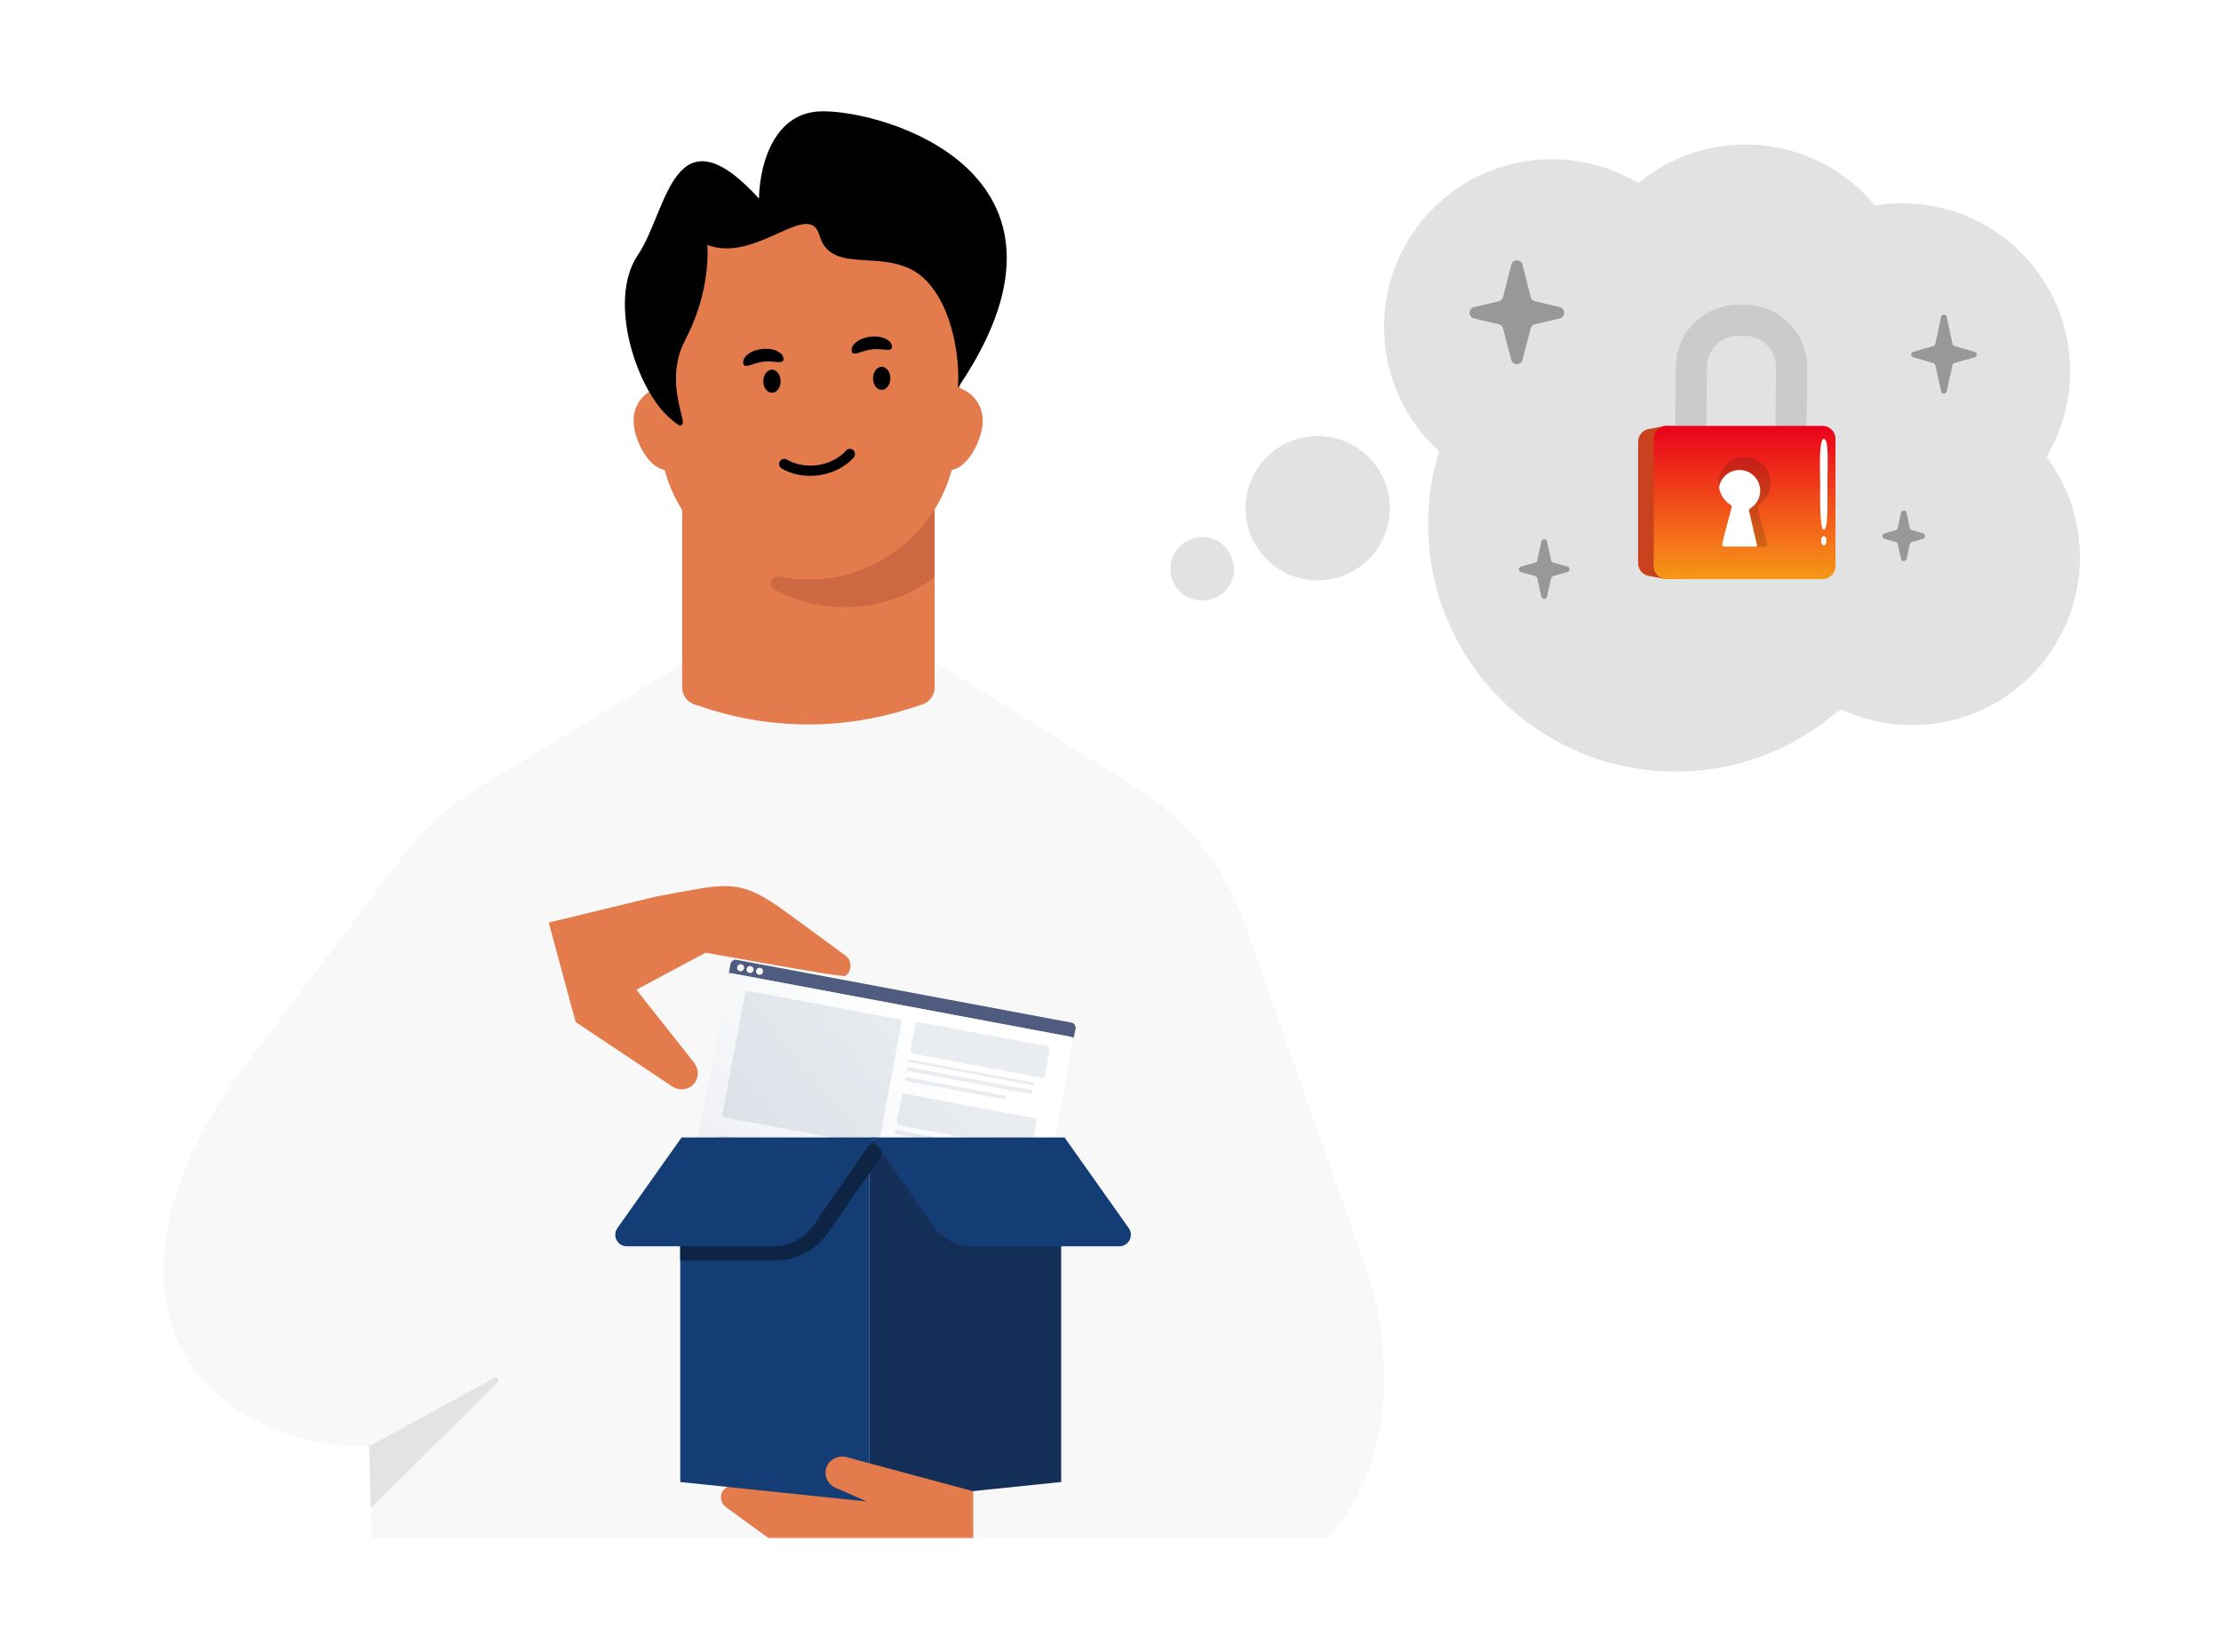 <svg xmlns="http://www.w3.org/2000/svg" width="586" height="436" fill="none"><g clip-path="url(#a)"><g clip-path="url(#b)"><mask id="c" width="721" height="379" x="-96" y="28" maskUnits="userSpaceOnUse" style="mask-type:luminance"><path fill="#fff" d="M-95.7 29h719.883v377.08H-95.699z"/></mask><g mask="url(#c)"><path fill="#E2E2E2" d="M317.188 158.503a8.38 8.38 0 1 0 0-16.76 8.38 8.38 0 0 0 0 16.76m30.47-5.333c10.518 0 19.044-8.526 19.044-19.044s-8.526-19.045-19.044-19.045-19.045 8.527-19.045 19.045 8.527 19.044 19.045 19.044"/><path fill="#DCC6FF" d="m267.604 401.643-19.622-21.709a3.04 3.04 0 0 1-.777-2.28l3.424-43.991c.183-2.36 2.871-3.618 4.801-2.248l41.036 29.133c.385.273.702.633.924 1.049l14.855 27.816a3.047 3.047 0 0 1-2.031 4.411l-39.694 8.751a3.04 3.04 0 0 1-2.916-.932"/><path fill="#F8F8F8" d="m334.396 415.879-43.939 38.274H159.101l-56.129 27.954c-17.273-7.591-26.905 3.605-26.905-15.338 0-22.409-4.463 62.643 17.855 62.643 12.483 0-1.197-208.08 3.378-219.756v-67.49a69.37 69.37 0 0 1 28.663-34.076l55.773-33.891 62.094-1.3 55.054 34.396c13.832 8.366 24.311 21.339 29.619 36.648l32.182 91.516c7.918 22.832 8.189 64.078-22.841 79.13"/><path fill="#000" d="M194.273 83.771a2.04 2.04 0 0 1-1.612-.779 1.903 1.903 0 0 1 .391-2.716c.156-.114 3.908-2.83 9.477-2.583 1.104.047 1.965.959 1.915 2.032-.049 1.073-1.006 1.91-2.09 1.862-4.075-.18-6.86 1.785-6.889 1.804-.362.257-.782.38-1.192.38m38.001 0c-.394 0-.788-.123-1.127-.388-.073-.057-2.675-1.97-6.458-1.8-1.026.039-1.923-.785-1.961-1.855-.045-1.07.761-1.98 1.796-2.036 5.221-.237 8.738 2.462 8.885 2.576a2 2 0 0 1 .367 2.727 1.85 1.85 0 0 1-1.502.776"/><path fill="#E47B4C" d="M246.594 108.019v73.355a4.76 4.76 0 0 1-3.302 4.549l-3.341 1.079a87.2 87.2 0 0 1-53.35 0l-3.318-1.079a4.76 4.76 0 0 1-3.303-4.525v-73.379h66.622z"/><path fill="#E47B4C" d="M185.277 110.972a9.045 9.045 0 0 0-9.053-9.051c-4.996 0-9.06 4.037-9.06 9.051s4.057 13.158 9.06 13.158 9.053-8.174 9.053-13.158m74.018 0a9.045 9.045 0 0 0-9.059-9.051c-5.004 0-9.06 4.037-9.06 9.051s4.056 13.158 9.06 13.158 9.059-8.174 9.059-13.158"/><path fill="#E47B4C" d="M213.223 152.649c-21.026 0-38.292-16.581-39.131-37.547l-1.328-21.23c-.925-22.97 17.467-42.096 40.466-42.096s41.385 19.127 40.468 42.096l-1.329 21.23c-.839 20.966-18.112 37.547-39.139 37.547z"/><path fill="#E47B4C" d="M213.223 152.959c-21.026 0-38.292-16.581-39.131-37.547l-1.328-21.23c-.925-22.969 17.467-42.096 40.466-42.096s41.385 19.127 40.468 42.096l-1.329 21.23c-.839 20.966-18.112 37.547-39.139 37.547z"/><path fill="#E47B4C" d="M213.223 152.959c-21.026 0-38.292-16.581-39.131-37.547l-1.328-21.23c-.925-22.969 17.467-42.096 40.466-42.096s41.385 19.127 40.468 42.096l-1.329 21.23c-.839 20.966-18.112 37.547-39.139 37.547z"/><path fill="#CC6942" d="M246.593 134.345v17.954c-6.581 5.015-14.794 7.95-23.683 7.95-6.745 0-13.085-1.686-18.625-4.697-1.803-.978-.777-3.765 1.235-3.377 2.502.513 5.09.784 7.739.784 14.056 0 26.435-7.436 33.334-18.614"/><path fill="#000" d="M207.619 121.282c-.719-.351-1.499-.117-1.857.493-.38.636-.16 1.477.479 1.85.298.17.605.338.913.488 5.915 2.884 13.854 1.392 18.098-3.388.238-.273.356-.62.335-.985a1.35 1.35 0 0 0-.458-.94 1.1 1.1 0 0 0-.308-.202 1.36 1.36 0 0 0-1.619.325c-3.468 3.914-9.989 5.122-14.87 2.742a6 6 0 0 1-.723-.396l-.008.013zm-.902-26.671c.194 1.712-2.347.514-5.278.846s-5.14 2.068-5.334.356 2.025-3.37 4.955-3.701c2.931-.332 5.463.787 5.657 2.499m28.621-3.242c.194 1.712-2.348.514-5.278.846-2.931.331-5.14 2.068-5.334.356s2.024-3.37 4.955-3.701c2.93-.332 5.463.787 5.657 2.499"/><path fill="#E37B4C" d="m144.785 243.477 28.429-6.892c18.52-3.273 21.33-5.332 34.28 4.19l15.617 11.426c1.904 1.524 1.523 4.19 0 5.333-.632.601-36.049-5.999-36.947-6.094l-34.28 18.282z"/><path fill="#F8F8F8" d="m148.116 363.276 25.926-41.286q.238-.38.382-.802l6.444-18.977a3.81 3.81 0 0 0-.94-3.945l-30.087-29.5-43.074-43.505-44.616 59.445c-28.03 39.643-25.595 77.96 10.587 92.606 32.199 13.033 64.55-6.443 74.291-12.913a3.7 3.7 0 0 0 1.087-1.123m118.726 38.367-19.622-21.709a3.04 3.04 0 0 1-.777-2.28l3.424-43.991c.184-2.36 2.871-3.618 4.802-2.248l41.035 29.133c.385.273.702.633.924 1.049l14.856 27.816a3.047 3.047 0 0 1-2.032 4.411l-39.693 8.751a3.04 3.04 0 0 1-2.917-.932"/><path fill="#E37B4C" d="m177.04 286.514-25.118-16.752 9.476-16.799 21.902 27.711z"/><path fill="#E37B4C" d="M176.331 280.497c1.465-1.857 4.29-2.061 6.148-.596a4.285 4.285 0 0 1 .71 6.017c-1.465 1.857-4.29 2.061-6.148.596a4.284 4.284 0 0 1-.71-6.017"/><path fill="#E2E2E2" d="M453.418 195.226c39.808 0 72.078-33.139 72.078-74.017 0-40.879-32.27-74.018-72.078-74.018s-72.078 33.14-72.078 74.018 32.27 74.017 72.078 74.017"/><path fill="#E2E2E2" d="M504.488 191.348c24.456 0 44.281-19.826 44.281-44.281 0-24.456-19.825-44.281-44.281-44.281s-44.281 19.825-44.281 44.281c0 24.455 19.825 44.281 44.281 44.281"/><path fill="#E2E2E2" d="M501.902 142.218c24.456 0 44.281-19.825 44.281-44.281s-19.825-44.281-44.281-44.281-44.281 19.825-44.281 44.28c0 24.457 19.825 44.282 44.281 44.282"/><path fill="#E2E2E2" d="M460.531 126.704c24.456 0 44.281-19.826 44.281-44.282s-19.825-44.28-44.281-44.28-44.281 19.825-44.281 44.28 19.825 44.282 44.281 44.282"/><path fill="#E2E2E2" d="M409.461 130.582c24.456 0 44.281-19.825 44.281-44.281S433.917 42.02 409.461 42.02 365.18 61.845 365.18 86.3s19.825 44.281 44.281 44.281"/><path fill="#E2E2E2" d="M442.107 203.63c36.059 0 65.29-29.231 65.29-65.29s-29.231-65.29-65.29-65.29-65.291 29.231-65.291 65.29 29.232 65.29 65.291 65.29"/><path fill="#000" fill-opacity=".33" d="M398.745 69.866c.388-1.532 2.565-1.532 2.954 0l2.162 8.527c.139.55.572.976 1.123 1.107l6.547 1.562c1.56.373 1.56 2.592 0 2.964l-6.554 1.564c-.548.13-.978.553-1.121 1.097l-2.16 8.274c-.396 1.518-2.552 1.518-2.948 0l-2.161-8.274a1.52 1.52 0 0 0-1.12-1.097l-6.555-1.564c-1.56-.372-1.56-2.591 0-2.964l6.548-1.562a1.53 1.53 0 0 0 1.123-1.107zm113.404 13.793c.171-.805 1.318-.805 1.49 0l1.513 7.102a.76.76 0 0 0 .537.574l5.292 1.504c.738.21.738 1.255 0 1.465l-5.295 1.504a.76.76 0 0 0-.537.57l-1.511 6.893c-.175.798-1.313.798-1.488 0l-1.512-6.893a.76.76 0 0 0-.535-.57l-5.295-1.504c-.739-.21-.739-1.256 0-1.466l5.292-1.503a.77.77 0 0 0 .537-.574zM406.68 142.897c.173-.8 1.315-.8 1.488 0l1.084 5.006a.76.76 0 0 0 .54.572l3.734 1.044c.742.207.742 1.26 0 1.467l-3.737 1.044a.76.76 0 0 0-.539.569l-1.083 4.856c-.177.795-1.31.795-1.487 0l-1.082-4.856a.76.76 0 0 0-.539-.569l-3.737-1.044c-.742-.207-.742-1.26 0-1.467l3.734-1.044a.76.76 0 0 0 .54-.572zm94.878-7.536c.17-.805 1.32-.805 1.49 0l.841 3.971a.76.76 0 0 0 .535.574l2.934.839c.737.21.737 1.254 0 1.465l-2.937.839a.76.76 0 0 0-.534.57l-.84 3.851c-.174.8-1.314.8-1.488 0l-.84-3.851a.76.76 0 0 0-.535-.57l-2.936-.839c-.737-.211-.737-1.255 0-1.465l2.933-.839a.76.76 0 0 0 .536-.574z"/><path fill="#E37B4C" d="m256.776 414.886-10.11 2.736c-12.231 3.776-25.955 1.343-36.77-6.52l-18.269-13.282c-1.465-1.065-1.846-3.054-.848-4.426a3.01 3.01 0 0 1 2.224-1.218l63.773.221z"/><path fill="#E3E3E3" d="m130.388 363.651-32.974 18.053.381 16.378 33.495-33.222c.626-.621-.128-1.632-.902-1.209"/></g><path fill="#000" stroke="#000" stroke-width=".762" d="M180.445 89.562c5.79-10.97 6.221-21.584 5.713-25.52 13.031 5.713 27.424-12.57 30.471-1.905s18.283 1.905 27.805 11.427c7.618 7.618 9.015 21.457 8.761 27.424 36.565-55.229-20.187-71.607-36.566-71.226-13.102.305-16.124 15.87-15.997 23.615-22.853-25.52-23.996 2.285-31.995 14.093-7.998 11.808-.38 34.661 7.999 42.279 8.38 7.618-3.428-6.475 3.809-20.187Z"/><ellipse cx="203.68" cy="100.607" fill="#000" rx="2.285" ry="3.047"/><ellipse cx="232.629" cy="99.846" fill="#000" rx="2.285" ry="3.047"/><path stroke="#CBCBCB" stroke-width="8.222" d="m446.09 113.235.149-16.465c.062-6.82 5.64-12.299 12.461-12.237l1.764.016c6.82.062 12.299 5.64 12.237 12.46l-.149 16.465"/><path fill="#C9411D" d="M482.421 116.883a3.425 3.425 0 0 0-3.31-3.217l-39.324-1.258a3.5 3.5 0 0 0-.75.058l-4.038.77a3.425 3.425 0 0 0-2.785 3.365v32.014a3.43 3.43 0 0 0 2.785 3.366l4.038.769q.372.07.75.059l40.486-1.295a3.43 3.43 0 0 0 2.898-1.785l.645-1.182a3.43 3.43 0 0 0 .412-1.848z"/><path fill="url(#d)" d="M439.745 112.396h41.11a3.425 3.425 0 0 1 3.426 3.425v33.574a3.426 3.426 0 0 1-3.426 3.426h-41.11a3.426 3.426 0 0 1-3.426-3.426v-33.574a3.425 3.425 0 0 1 3.426-3.425"/><path fill="#fff" d="M482.154 127.643c0-4.729.476-11.822-.951-11.822s-.952 9.458-.952 11.822-.238 12.16.952 12.16.951-7.431.951-12.16m-.958 13.873c.952 0 .952 2.398 0 2.398-.951 0-.951-2.398 0-2.398" style="mix-blend-mode:soft-light"/><path fill="#0D0D0D" fill-opacity=".17" fill-rule="evenodd" d="M453.449 127.469a6.85 6.85 0 0 0 3.083 5.724.73.73 0 0 1 .321.792l-2.492 9.411a.686.686 0 0 0 .663.86h10.553c.45 0 .777-.425.663-.86l-2.492-9.411a.73.73 0 0 1 .321-.792 6.85 6.85 0 0 0-3.768-12.575 6.85 6.85 0 0 0-6.852 6.851" clip-rule="evenodd"/><path fill="#fff" fill-rule="evenodd" d="M463.479 144.256a.68.68 0 0 0 .074-.498l-2.06-8.825c-.072-.31.082-.625.351-.794a5.461 5.461 0 1 0-8.289-5.474 6.86 6.86 0 0 0 2.98 4.528c.262.173.4.489.32.792l-1.876 7.09-.62 2.654a.686.686 0 0 0 .667.527z" clip-rule="evenodd"/><g filter="url(#e)"><path fill="#E8EBF0" d="m282.727 268.711-88.429-16.577c-.715-.134-1.411.384-1.556 1.156l-11.93 63.639c-.145.772.317 1.507 1.032 1.641l88.429 16.576c.714.134 1.411-.383 1.556-1.156l11.929-63.638c.145-.772-.317-1.507-1.031-1.641"/><path fill="#4F5C80" fill-rule="evenodd" d="m283.336 272.607-91.017-17.061.428-2.284c.142-.757.836-1.262 1.551-1.128l88.429 16.577c.714.134 1.179.856 1.037 1.613z" clip-rule="evenodd"/><path fill="url(#f)" d="m282.043 272.365-88.429-16.577c-.714-.134-1.406.359-1.545 1.1l-11.453 61.093c-.139.742.328 1.451 1.043 1.585l88.428 16.577c.715.134 1.407-.359 1.546-1.1l11.452-61.093c.139-.741-.327-1.451-1.042-1.585"/><path fill="#F7F7F7" d="M195.216 255.125a.924.924 0 1 0 .34-1.816.924.924 0 0 0-.34 1.816m2.496.468a.924.924 0 1 0 .34-1.816.924.924 0 0 0-.34 1.816m2.5.468a.924.924 0 1 0 .34-1.816.924.924 0 0 0-.34 1.816"/></g><path fill="#1F3C6A" fill-opacity=".1" d="m237.573 269.062-40.393-7.572a.46.46 0 0 0-.539.369l-6.083 32.45a.46.46 0 0 0 .369.539l40.393 7.572a.46.46 0 0 0 .538-.369l6.083-32.45a.46.46 0 0 0-.368-.539m37.331 15.375-34.163-6.404c-.381-.072-.608-.567-.507-1.107l1.19-6.35c.102-.54.493-.919.874-.848l34.162 6.404c.382.072.609.567.507 1.107l-1.19 6.35c-.101.54-.492.919-.873.848m-2.525 1.934-32.314-6.058c-.249-.046-.424-.233-.389-.416.034-.184.264-.295.514-.248l32.314 6.058c.249.046.424.233.389.417s-.264.294-.514.247m-.433 2.325-32.314-6.057c-.25-.047-.41-.308-.359-.583.052-.275.296-.461.545-.414l32.314 6.058c.25.047.41.308.359.583-.052.275-.296.46-.545.413m-7.054 1.429-25.851-4.846c-.199-.037-.319-.291-.268-.566.052-.275.255-.468.455-.43l25.851 4.846c.2.037.32.291.268.566s-.255.468-.455.43m-53.182 22.012-23.179-4.345c-.259-.048-.387-.52-.288-1.053l1.177-6.274c.099-.533.39-.926.649-.877l23.179 4.345c.259.048.387.52.287 1.053l-1.176 6.274c-.1.533-.39.926-.649.877m-3.517 1.915-20.315-3.809c-.157-.029-.243-.275-.191-.55s.22-.473.377-.444l20.316 3.808c.157.03.242.276.191.551-.052.274-.221.473-.378.444m-.418 2.237-20.315-3.808c-.157-.029-.242-.276-.191-.55.051-.275.22-.474.377-.444l20.316 3.808c.157.029.242.276.191.55-.052.275-.221.474-.378.444m-4.637 1.705-16.204-3.038c-.126-.023-.185-.265-.134-.539.052-.275.195-.479.32-.455L203.324 317c.125.023.185.265.134.539-.052.275-.195.478-.32.455m68.219-14.623-34.163-6.404c-.381-.071-.608-.567-.507-1.106l1.19-6.351c.102-.539.493-.919.874-.847l34.163 6.404c.381.071.608.567.507 1.106l-1.191 6.351c-.101.539-.492.919-.873.847m-2.525 1.934-32.314-6.057c-.249-.047-.41-.308-.358-.583s.296-.461.545-.414l32.314 6.058c.25.047.41.308.359.583-.052.275-.296.46-.546.413m-.433 2.326-32.314-6.058c-.25-.047-.41-.308-.359-.583.052-.275.296-.46.546-.413l32.313 6.057c.25.047.411.308.359.583s-.296.46-.545.414m-7.054 1.429-25.851-4.846c-.199-.038-.319-.291-.268-.566.052-.276.255-.468.455-.431l25.851 4.846c.2.038.32.291.268.566s-.255.468-.455.431"/></g><path fill="#153058" d="m229.418 396.333 50.567-5.21v-90.305h-50.567z"/><path fill="#143C75" d="m229.419 396.333-49.942-5.21v-90.305h49.942z"/><path fill="#0E2444" d="m218.235 325.55 14.037-19.921c1.201-1.705-.321-3.996-2.358-3.549l-48.642 10.681a2.29 2.29 0 0 0-1.795 2.233v17.662h25.058c5.451 0 10.561-2.65 13.7-7.106"/><path fill="#143C75" d="m214.689 323.32 15.976-23.126h-50.834l-16.929 23.909c-1.43 2.018.014 4.807 2.487 4.807h38.645c4.254 0 8.237-2.089 10.655-5.59"/><path fill="#143C75" d="m246.019 323.32-15.976-23.126h50.834l16.929 23.909c1.429 2.018-.014 4.807-2.487 4.807h-38.645a12.95 12.95 0 0 1-10.655-5.59"/><path fill="#E37B4C" d="m223.258 384.533 33.368 8.979-13.797 8.928-22.806-9.98z"/><path fill="#E37B4C" d="M226.422 389.698c-.551 2.3-3.03 3.67-5.331 3.118a4.283 4.283 0 0 1-3.167-5.165c.551-2.3 3.03-3.67 5.331-3.118a4.283 4.283 0 0 1 3.167 5.165"/></g><defs><linearGradient id="d" x1="460.3" x2="460.3" y1="112.396" y2="152.821" gradientUnits="userSpaceOnUse"><stop stop-color="#EB001B"/><stop offset="1" stop-color="#F79818"/></linearGradient><linearGradient id="f" x1="245.638" x2="179.778" y1="275.321" y2="330.404" gradientUnits="userSpaceOnUse"><stop stop-color="#fff"/><stop offset="1" stop-color="#fff" stop-opacity="0"/></linearGradient><clipPath id="a"><path fill="#fff" d="M0 0h586v436H0z"/></clipPath><clipPath id="b"><path fill="#fff" d="M-2 29h582v377.081H-2z"/></clipPath><filter id="e" width="151.463" height="132.301" x="156.46" y="229.168" color-interpolation-filters="sRGB" filterUnits="userSpaceOnUse"><feFlood flood-opacity="0" result="BackgroundImageFix"/><feColorMatrix in="SourceAlpha" result="hardAlpha" values="0 0 0 0 0 0 0 0 0 0 0 0 0 0 0 0 0 0 127 0"/><feOffset dy="1.18"/><feGaussianBlur stdDeviation="11.952"/><feComposite in2="hardAlpha" operator="out"/><feColorMatrix values="0 0 0 0 0.133 0 0 0 0 0.18 0 0 0 0 0.227 0 0 0 0.29 0"/><feBlend in2="BackgroundImageFix" result="effect1_dropShadow_404_38"/><feBlend in="SourceGraphic" in2="effect1_dropShadow_404_38" result="shape"/></filter></defs></svg>